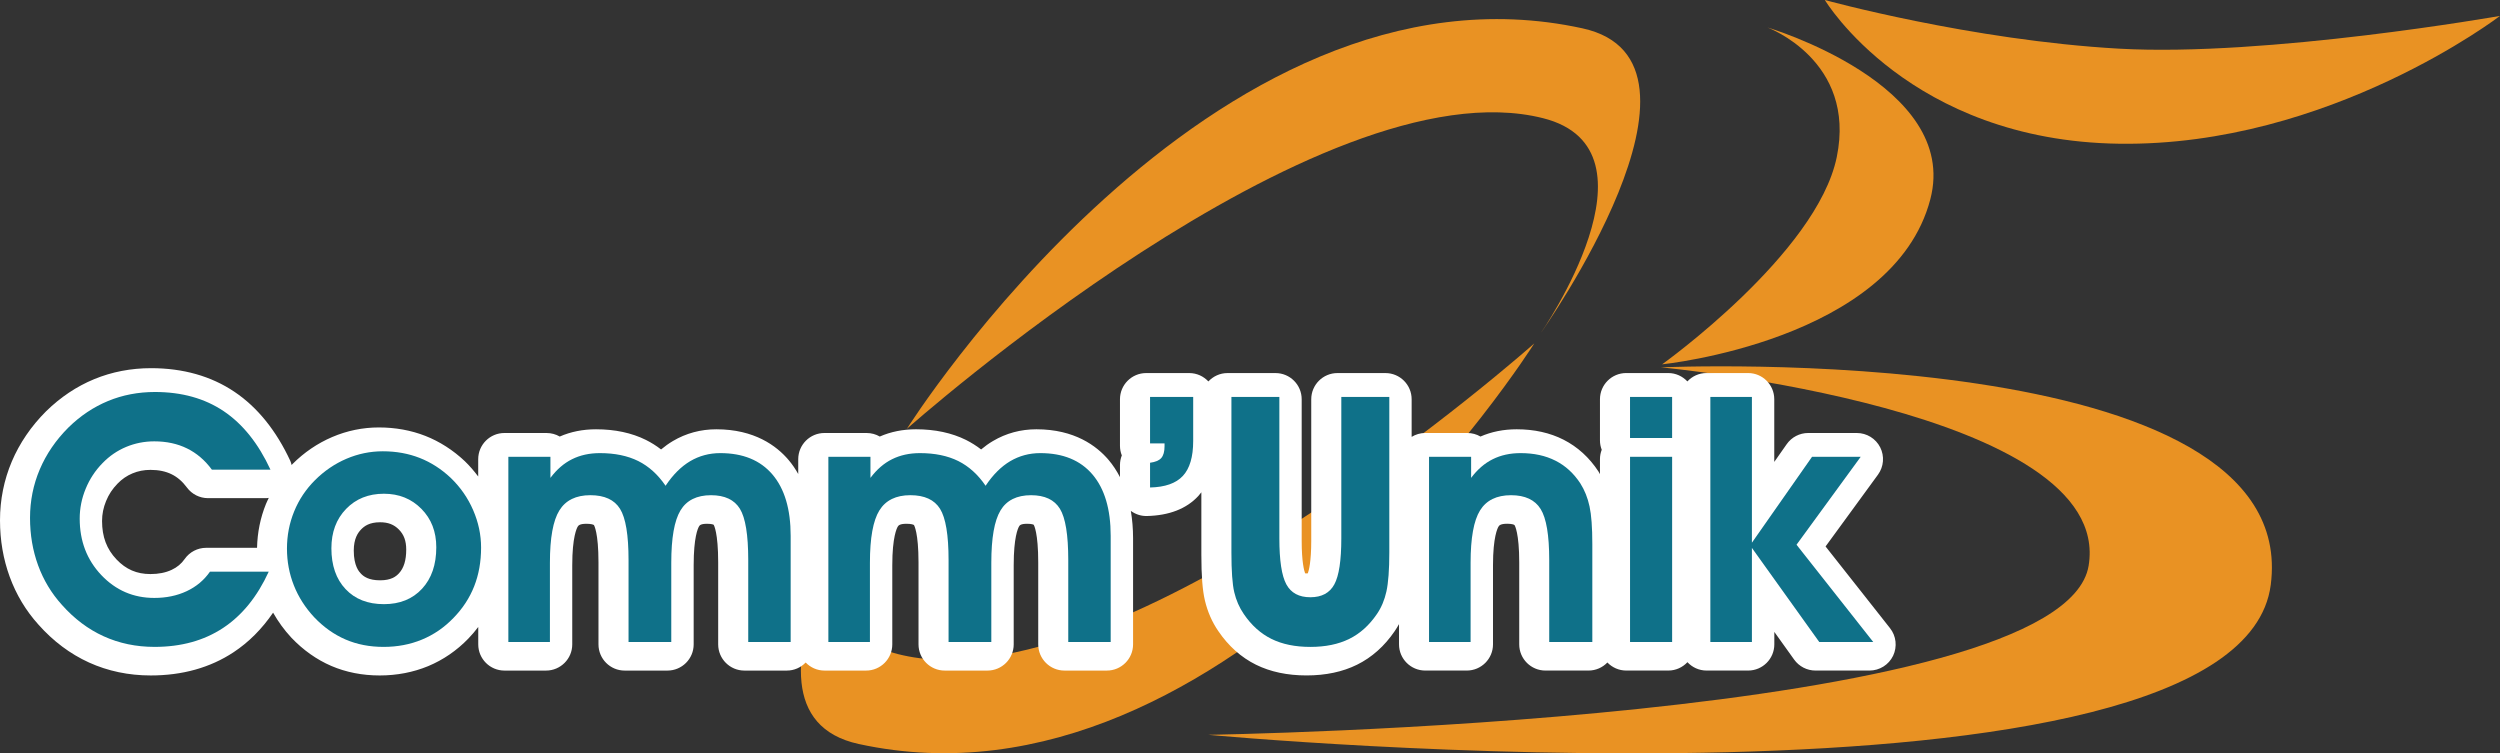 <?xml version="1.0" encoding="utf-8"?>
<!-- Generator: Adobe Illustrator 15.0.0, SVG Export Plug-In . SVG Version: 6.00 Build 0)  -->
<!DOCTYPE svg PUBLIC "-//W3C//DTD SVG 1.1//EN" "http://www.w3.org/Graphics/SVG/1.1/DTD/svg11.dtd">
<svg version="1.1" id="Calque_1" xmlns="http://www.w3.org/2000/svg" xmlns:xlink="http://www.w3.org/1999/xlink" x="0px" y="0px"
	 width="136.785px" height="41.22px" viewBox="0 0 136.785 41.22" enable-background="new 0 0 136.785 41.22" xml:space="preserve">
<rect x="0" y="0" width="136.785" height="41.22" fill="#333333" stroke="none"/>
<g>
	<g>
		<path fill="#E99223" d="M136.785,0.87c0,0-12.76,2.248-20.853,1.792C107.839,2.204,99.845,0,99.845,0s4.623,7.71,16.112,7.864
			C127.446,8.02,136.785,0.87,136.785,0.87z"/>
		<path fill="#E99223" d="M96.702,1.503c0,0,4.882,1.801,3.795,7.089c-1.085,5.287-9.556,11.342-9.556,11.342
			s12.656-1.284,14.676-9.036C107.252,4.626,96.702,1.503,96.702,1.503z"/>
		<path fill="#E99223" d="M90.879,20.1c0,0,24.809,2.306,23.398,10.854c-1.41,8.55-48.175,9.25-48.175,9.25
			s56.395,5.273,58.14-8.204C125.987,18.521,90.879,20.1,90.879,20.1z"/>
		<path fill="#E99223" d="M84.312,18.208c0,0,6.937-10.021,0.113-11.742C72.192,3.38,49.617,23.465,49.617,23.465
			S66.218-2.896,86.582,1.55C94.835,3.352,84.312,18.208,84.312,18.208z"/>
		<path fill="#E99223" d="M49.251,24.046c0,0-6.936,10.022-0.114,11.744c12.232,3.086,34.809-17,34.809-17
			S67.343,45.153,46.979,40.706C38.728,38.903,49.251,24.046,49.251,24.046z"/>
	</g>
	<path fill="#FFFFFF" d="M103.41,34.369l-3.526-4.47l2.869-3.93c0.317-0.436,0.363-1.013,0.12-1.494
		c-0.245-0.481-0.739-0.784-1.279-0.784h-2.661c-0.468,0-0.906,0.228-1.175,0.611l-0.681,0.971v-3.429
		c0-0.792-0.641-1.433-1.433-1.433h-2.275c-0.414,0-0.785,0.177-1.046,0.458c-0.263-0.28-0.632-0.458-1.046-0.458h-2.302
		c-0.792,0-1.435,0.642-1.435,1.433v2.248c0,0.182,0.034,0.356,0.097,0.517c-0.063,0.16-0.097,0.334-0.097,0.516v0.817
		c-0.028-0.049-0.053-0.1-0.084-0.148c-0.499-0.761-1.141-1.346-1.908-1.736c-0.744-0.378-1.604-0.57-2.562-0.57
		c-0.719,0-1.385,0.134-1.984,0.397c-0.212-0.124-0.459-0.194-0.723-0.194h-2.303c-0.272,0-0.523,0.08-0.74,0.212v-2.058
		c0-0.792-0.642-1.433-1.435-1.433h-2.625c-0.791,0-1.433,0.642-1.433,1.433v7.738c0,1.168-0.133,1.642-0.188,1.787
		c-0.02,0.003-0.045,0.003-0.073,0.003c-0.031,0-0.054,0-0.074-0.003c-0.052-0.137-0.188-0.607-0.188-1.787v-7.738
		c0-0.792-0.641-1.433-1.434-1.433h-2.625c-0.414,0-0.783,0.178-1.046,0.458c-0.261-0.28-0.632-0.458-1.045-0.458h-2.358
		c-0.791,0-1.434,0.642-1.434,1.433v2.542c0,0.188,0.035,0.366,0.101,0.529c-0.065,0.165-0.101,0.344-0.101,0.53v0.659
		c-0.177-0.342-0.383-0.659-0.624-0.942c-0.649-0.764-1.861-1.675-3.947-1.675c-0.859,0-1.661,0.217-2.38,0.643
		c-0.225,0.132-0.439,0.286-0.646,0.46c-0.261-0.202-0.538-0.375-0.826-0.52c-0.78-0.387-1.699-0.583-2.735-0.583
		c-0.718,0-1.385,0.134-1.983,0.397c-0.213-0.124-0.461-0.194-0.724-0.194h-2.304c-0.791,0-1.434,0.642-1.434,1.434v0.81
		c-0.155-0.276-0.33-0.536-0.532-0.772c-0.648-0.764-1.861-1.675-3.948-1.675c-0.858,0-1.659,0.217-2.379,0.643
		c-0.223,0.132-0.438,0.286-0.646,0.46c-0.26-0.202-0.536-0.375-0.827-0.52c-0.777-0.387-1.697-0.583-2.733-0.583
		c-0.719,0-1.385,0.134-1.984,0.397c-0.213-0.124-0.46-0.194-0.724-0.194h-2.302c-0.793,0-1.435,0.642-1.435,1.434v0.946
		c-0.222-0.294-0.461-0.577-0.734-0.839c-0.646-0.608-1.372-1.073-2.157-1.382c-0.782-0.307-1.638-0.463-2.546-0.463
		c-0.879,0-1.738,0.176-2.553,0.525c-0.805,0.345-1.536,0.841-2.172,1.479c-0.017,0.016-0.03,0.035-0.047,0.052
		c-0.021-0.075-0.037-0.15-0.07-0.222c-0.772-1.665-1.801-2.938-3.057-3.783c-1.276-0.859-2.812-1.294-4.563-1.294
		c-1.098,0-2.146,0.202-3.112,0.601c-0.963,0.398-1.847,0.988-2.636,1.762c-0.815,0.815-1.444,1.738-1.871,2.742
		C0.218,26.262,0,27.345,0,28.468c0,1.086,0.178,2.123,0.529,3.085c0.357,0.978,0.888,1.863,1.572,2.619
		c0.805,0.908,1.737,1.607,2.769,2.077c1.034,0.47,2.171,0.708,3.379,0.708c1.728,0,3.251-0.426,4.528-1.269
		c0.834-0.549,1.556-1.276,2.165-2.167c0.273,0.482,0.603,0.943,1.002,1.371c0.647,0.679,1.381,1.198,2.183,1.544
		c0.805,0.346,1.696,0.521,2.648,0.521c0.941,0,1.833-0.172,2.649-0.509c0.824-0.343,1.565-0.851,2.2-1.508
		c0.197-0.202,0.376-0.417,0.543-0.636v0.953c0,0.791,0.642,1.433,1.435,1.433h2.273c0.792,0,1.435-0.642,1.435-1.433v-4.339
		c0-1.541,0.251-2.025,0.3-2.105c0.034-0.054,0.097-0.155,0.478-0.155c0.261,0,0.383,0.048,0.409,0.071
		c0.011,0.017,0.248,0.419,0.248,2.041v4.487c0,0.791,0.642,1.433,1.433,1.433h2.34c0.793,0,1.435-0.642,1.435-1.433v-4.339
		c0-1.511,0.226-2.005,0.296-2.121c0.03-0.049,0.084-0.139,0.443-0.139c0.271,0,0.357,0.054,0.358,0.058
		c0.01,0.016,0.244,0.423,0.244,2.054v4.487c0,0.791,0.642,1.433,1.434,1.433h2.321c0.406,0,0.771-0.169,1.032-0.441
		c0.26,0.271,0.625,0.441,1.03,0.441h2.276c0.791,0,1.433-0.642,1.433-1.433v-4.339c0-1.541,0.251-2.025,0.301-2.105
		c0.033-0.054,0.097-0.155,0.477-0.155c0.262,0,0.384,0.048,0.41,0.071c0.009,0.017,0.247,0.419,0.247,2.041v4.487
		c0,0.791,0.642,1.433,1.434,1.433h2.339c0.792,0,1.435-0.642,1.435-1.433v-4.339c0-1.511,0.228-2.005,0.297-2.121
		c0.029-0.049,0.083-0.139,0.443-0.139c0.271,0,0.357,0.054,0.357,0.058c0.011,0.016,0.245,0.423,0.245,2.054v4.487
		c0,0.791,0.643,1.433,1.434,1.433h2.321c0.791,0,1.434-0.642,1.434-1.433v-5.812c0-0.53-0.045-1.025-0.122-1.491
		c0.245,0.178,0.537,0.28,0.843,0.28c0.012,0,0.021,0,0.032,0c1.222-0.028,2.171-0.396,2.817-1.096
		c0.059-0.064,0.112-0.133,0.166-0.202v3.42c0,1.146,0.062,1.942,0.195,2.502c0.146,0.616,0.394,1.182,0.734,1.674
		c0.555,0.818,1.25,1.437,2.061,1.838c0.786,0.389,1.717,0.586,2.764,0.586c1.048,0,1.978-0.197,2.763-0.586
		c0.811-0.4,1.504-1.019,2.056-1.829c0.087-0.126,0.167-0.258,0.242-0.393v1.108c0,0.791,0.643,1.433,1.434,1.433h2.274
		c0.792,0,1.434-0.642,1.434-1.433v-4.339c0-1.541,0.252-2.025,0.302-2.105c0.033-0.054,0.095-0.155,0.477-0.155
		c0.229,0,0.379,0.041,0.403,0.079c0.01,0.016,0.253,0.426,0.253,2.033v4.487c0,0.791,0.642,1.433,1.433,1.433h2.358
		c0.406,0,0.771-0.169,1.032-0.441c0.261,0.271,0.626,0.441,1.032,0.441h2.302c0.414,0,0.783-0.177,1.046-0.458
		c0.261,0.281,0.632,0.458,1.046,0.458h2.275c0.792,0,1.433-0.642,1.433-1.433v-0.682l1.085,1.516
		c0.269,0.375,0.703,0.599,1.166,0.599h2.957c0.549,0,1.051-0.313,1.29-0.807C103.814,35.386,103.751,34.799,103.41,34.369z
		 M22.226,30.071c0,0.583-0.13,1.008-0.397,1.297c-0.165,0.178-0.43,0.383-1.033,0.383c-0.632,0-0.906-0.212-1.055-0.372
		c-0.095-0.101-0.385-0.411-0.385-1.252c0-0.664,0.229-0.978,0.4-1.158c0.177-0.183,0.454-0.394,1.04-0.394
		c0.44,0,0.757,0.123,1.03,0.399C22.101,29.254,22.226,29.592,22.226,30.071z M14.552,27.574c-0.308,0.759-0.469,1.565-0.488,2.399
		H11.28c-0.469,0-0.908,0.229-1.176,0.613c-0.181,0.259-0.413,0.453-0.708,0.59c-0.334,0.157-0.716,0.233-1.165,0.233
		c-0.749,0-1.339-0.255-1.857-0.801c-0.539-0.568-0.79-1.237-0.79-2.104c0-0.373,0.071-0.729,0.22-1.091
		c0.147-0.36,0.35-0.668,0.627-0.951c0.241-0.249,0.507-0.431,0.814-0.56c0.311-0.13,0.633-0.193,0.985-0.193
		c0.45,0,0.831,0.079,1.159,0.24c0.319,0.157,0.593,0.394,0.838,0.725c0.271,0.366,0.698,0.582,1.153,0.582h3.206
		c0.041,0,0.079-0.011,0.12-0.015C14.654,27.353,14.598,27.46,14.552,27.574z"/>
	<g>
		<g>
			<path fill="#0F7189" d="M14.798,25.696h-3.206c-0.38-0.516-0.833-0.903-1.359-1.161c-0.524-0.258-1.122-0.387-1.791-0.387
				c-0.541,0-1.053,0.102-1.539,0.304c-0.485,0.203-0.915,0.497-1.29,0.884c-0.399,0.406-0.707,0.873-0.925,1.405
				c-0.219,0.531-0.327,1.077-0.327,1.635c0,1.228,0.394,2.257,1.183,3.09c0.79,0.832,1.755,1.249,2.897,1.249
				c0.657,0,1.248-0.123,1.773-0.369c0.526-0.246,0.951-0.603,1.276-1.069h3.214c-0.627,1.37-1.461,2.398-2.505,3.086
				c-1.044,0.688-2.29,1.031-3.74,1.031c-1.006,0-1.935-0.193-2.786-0.58c-0.851-0.386-1.615-0.962-2.289-1.723
				c-0.571-0.632-1.004-1.352-1.299-2.159c-0.295-0.808-0.442-1.672-0.442-2.594c0-0.933,0.178-1.819,0.534-2.657
				c0.356-0.838,0.878-1.601,1.566-2.289c0.651-0.639,1.374-1.122,2.169-1.451c0.795-0.329,1.65-0.493,2.565-0.493
				c1.468,0,2.722,0.35,3.762,1.049C13.283,23.199,14.135,24.265,14.798,25.696z"/>
			<path fill="#0F7189" d="M15.701,30.016c0-0.712,0.13-1.389,0.392-2.031c0.261-0.642,0.64-1.211,1.137-1.708
				c0.51-0.51,1.084-0.901,1.723-1.175c0.639-0.273,1.302-0.41,1.99-0.41c0.731,0,1.404,0.122,2.021,0.364
				c0.617,0.243,1.184,0.607,1.698,1.091c0.529,0.51,0.938,1.098,1.226,1.764c0.289,0.667,0.434,1.349,0.434,2.05
				c0,0.773-0.126,1.479-0.378,2.118s-0.63,1.216-1.133,1.731c-0.504,0.523-1.077,0.917-1.724,1.184
				c-0.644,0.267-1.344,0.4-2.099,0.4c-0.762,0-1.456-0.134-2.082-0.405c-0.627-0.27-1.198-0.674-1.713-1.215
				c-0.492-0.527-0.863-1.11-1.115-1.746C15.827,31.393,15.701,30.722,15.701,30.016z M18.132,29.998
				c0,0.938,0.257,1.684,0.774,2.232c0.516,0.551,1.216,0.826,2.1,0.826c0.872,0,1.567-0.282,2.086-0.843
				c0.52-0.562,0.779-1.317,0.779-2.271c0-0.854-0.272-1.555-0.817-2.104c-0.543-0.549-1.226-0.824-2.048-0.824
				c-0.848,0-1.538,0.278-2.073,0.834C18.399,28.402,18.132,29.119,18.132,29.998z"/>
			<path fill="#0F7189" d="M30.116,24.995v1.152c0.344-0.46,0.737-0.801,1.184-1.022c0.445-0.222,0.953-0.333,1.524-0.333
				c0.816,0,1.516,0.145,2.096,0.433c0.58,0.29,1.078,0.74,1.496,1.354c0.399-0.602,0.848-1.049,1.344-1.345
				c0.499-0.294,1.049-0.442,1.65-0.442c1.239,0,2.191,0.391,2.854,1.17c0.664,0.78,0.996,1.897,0.996,3.353v5.812h-2.321v-4.485
				c0-1.376-0.152-2.311-0.456-2.805s-0.831-0.742-1.58-0.742c-0.779,0-1.338,0.278-1.672,0.833
				c-0.335,0.556-0.503,1.509-0.503,2.86v4.338H34.39v-4.485c0-1.37-0.155-2.304-0.466-2.801c-0.31-0.498-0.852-0.746-1.625-0.746
				c-0.785,0-1.351,0.278-1.694,0.833c-0.345,0.556-0.517,1.509-0.517,2.86v4.338h-2.274V24.995H30.116z"/>
			<path fill="#0F7189" d="M47.626,24.995v1.152c0.344-0.46,0.737-0.801,1.184-1.022c0.445-0.222,0.954-0.333,1.524-0.333
				c0.816,0,1.516,0.145,2.096,0.433c0.58,0.29,1.079,0.74,1.496,1.354c0.399-0.602,0.849-1.049,1.345-1.345
				c0.499-0.294,1.048-0.442,1.649-0.442c1.24,0,2.192,0.391,2.855,1.17c0.663,0.78,0.995,1.897,0.995,3.353v5.812h-2.321v-4.485
				c0-1.376-0.152-2.311-0.456-2.805s-0.83-0.742-1.579-0.742c-0.78,0-1.339,0.278-1.672,0.833c-0.335,0.556-0.503,1.509-0.503,2.86
				v4.338H51.9v-4.485c0-1.37-0.156-2.304-0.466-2.801c-0.311-0.498-0.852-0.746-1.626-0.746c-0.785,0-1.35,0.278-1.694,0.833
				c-0.344,0.556-0.517,1.509-0.517,2.86v4.338h-2.274V24.995H47.626z"/>
			<path fill="#0F7189" d="M65.284,21.717v2.413c0,0.866-0.188,1.502-0.563,1.907c-0.375,0.406-0.975,0.617-1.797,0.636v-1.354
				c0.289-0.038,0.493-0.123,0.613-0.258c0.119-0.136,0.18-0.35,0.18-0.646v-0.156h-0.793v-2.542H65.284z"/>
			<path fill="#0F7189" d="M67.375,21.717h2.624v7.737c0,1.21,0.127,2.051,0.383,2.52c0.255,0.47,0.692,0.704,1.313,0.704
				c0.619,0,1.058-0.234,1.312-0.704c0.255-0.469,0.382-1.309,0.382-2.52v-7.737h2.626v8.511c0,0.946-0.054,1.655-0.157,2.129
				c-0.104,0.472-0.279,0.887-0.524,1.243c-0.419,0.614-0.921,1.067-1.511,1.357c-0.591,0.292-1.299,0.438-2.127,0.438
				c-0.829,0-1.539-0.145-2.13-0.438c-0.589-0.291-1.093-0.744-1.51-1.357c-0.246-0.356-0.42-0.756-0.525-1.199
				c-0.104-0.441-0.155-1.167-0.155-2.173V21.717z"/>
			<path fill="#0F7189" d="M80.491,24.995v1.152c0.344-0.46,0.738-0.801,1.184-1.022c0.445-0.222,0.953-0.333,1.524-0.333
				c0.73,0,1.367,0.139,1.91,0.416c0.545,0.276,0.997,0.69,1.359,1.243c0.233,0.368,0.401,0.787,0.502,1.257
				c0.102,0.47,0.152,1.156,0.152,2.059v5.36h-2.358v-4.485c0-1.357-0.156-2.288-0.47-2.792c-0.313-0.503-0.854-0.755-1.621-0.755
				c-0.786,0-1.351,0.278-1.695,0.833c-0.344,0.556-0.516,1.509-0.516,2.86v4.338h-2.274V24.995H80.491z"/>
			<path fill="#0F7189" d="M91.488,23.964h-2.303v-2.247h2.303V23.964z M89.186,35.127V24.995h2.303v10.132H89.186z"/>
			<path fill="#0F7189" d="M95.854,35.127H93.58V21.717h2.274v7.976l3.289-4.698h2.662l-3.51,4.809l4.199,5.324H99.54l-3.686-5.149
				V35.127z"/>
		</g>
	</g>
</g>
</svg>

